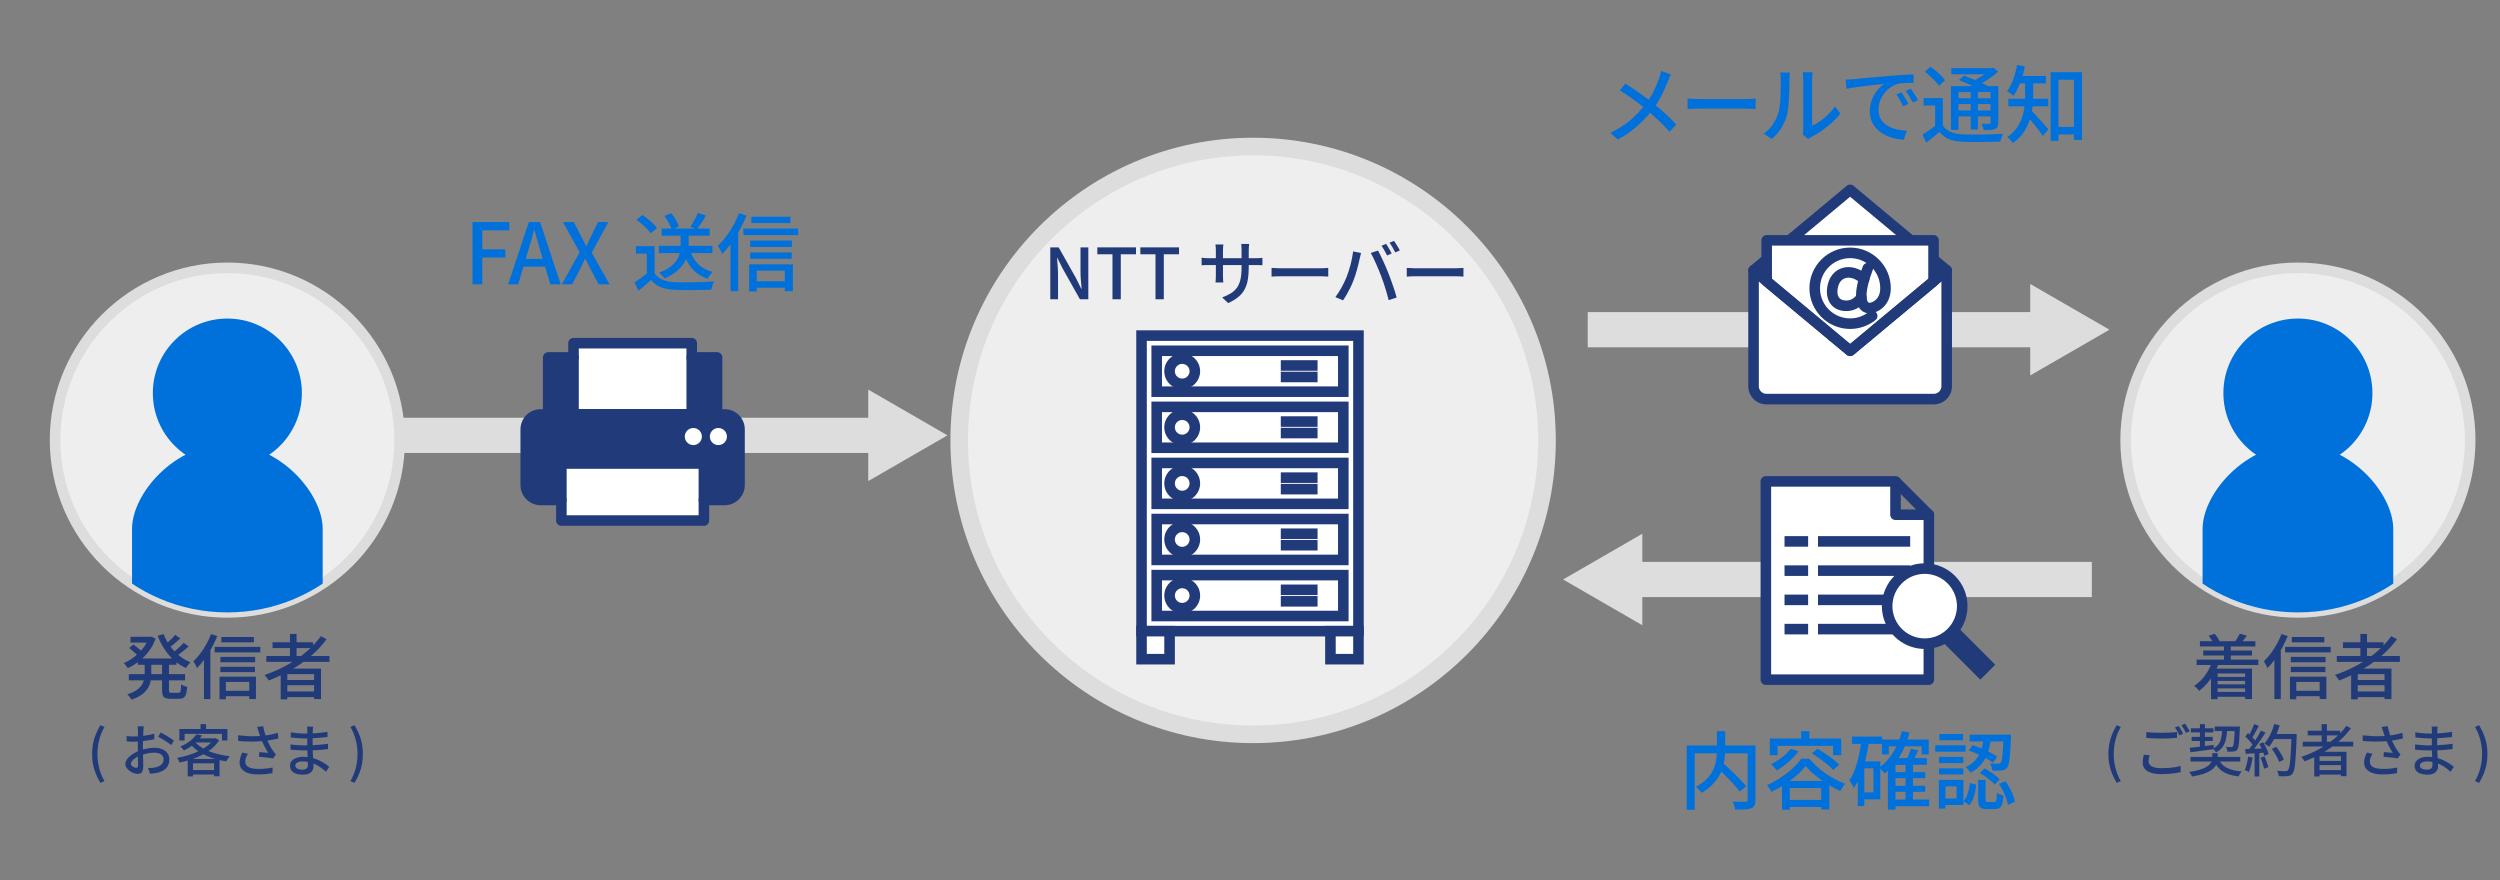 <?xml version="1.0" encoding="UTF-8"?>
<svg id="_レイヤー_1" data-name="レイヤー_1" xmlns="http://www.w3.org/2000/svg" width="710" height="249.997" version="1.1" xmlns:xlink="http://www.w3.org/1999/xlink" viewBox="0 0 710 249.997">
  <rect x="0" y="0" width="710" height="249.997" fill="#808080" stroke="none"/>
  <!-- Generator: Adobe Illustrator 29.7.1, SVG Export Plug-In . SVG Version: 2.1.1 Build 8)  -->
  <defs>
    <style>
      .st0 {
        fill: #eee;
      }

      .st1 {
        fill: #fff;
      }

      .st2, .st3 {
        fill: none;
      }

      .st4 {
        fill: #ddd;
      }

      .st5 {
        fill: #0071db;
      }

      .st6 {
        clip-path: url(#clippath-1);
      }

      .st3 {
        stroke: #ddd;
        stroke-miterlimit: 10;
        stroke-width: 10px;
      }

      .st7 {
        fill: #213a7a;
      }

      .st8 {
        clip-path: url(#clippath);
      }
    </style>
    <clipPath id="clippath">
      <circle class="st2" cx="64.57" cy="124.994" r="48.929"/>
    </clipPath>
    <clipPath id="clippath-1">
      <circle class="st2" cx="652.606" cy="124.994" r="48.929"/>
    </clipPath>
  </defs>
  <rect class="st4" x="450.915" y="88.634" width="139.431" height="10"/>
  <polygon class="st4" points="599.081 93.634 576.581 80.644 576.581 106.624 599.081 93.634"/>
  <rect class="st4" x="98.914" y="118.637" width="149.431" height="10"/>
  <polygon class="st4" points="269.081 123.637 246.581 110.647 246.581 136.627 269.081 123.637"/>
  <path class="st3" d="M454.631,124.994"/>
  <path class="st3" d="M618.468,124.994"/>
  <g>
    <circle class="st0" cx="355.883" cy="125.08" r="83.465"/>
    <path class="st4" d="M355.883,211.045c-47.401,0-85.965-38.563-85.965-85.965s38.563-85.965,85.965-85.965,85.965,38.563,85.965,85.965-38.563,85.965-85.965,85.965ZM355.883,44.115c-44.644,0-80.965,36.321-80.965,80.965s36.321,80.965,80.965,80.965c44.645,0,80.965-36.321,80.965-80.965s-36.32-80.965-80.965-80.965Z"/>
  </g>
  <g>
    <path class="st7" d="M298.282,84.995v-14.74h2.38l4.88,8.66,1.54,3.1h.1c-.067-.747-.137-1.546-.21-2.4-.073-.853-.11-1.68-.11-2.48v-6.88h2.22v14.74h-2.38l-4.88-8.68-1.54-3.08h-.08c.053.76.113,1.553.18,2.38.066.827.1,1.647.1,2.46v6.92h-2.2Z"/>
    <path class="st7" d="M315.942,84.995v-12.78h-4.3v-1.96h10.98v1.96h-4.32v12.78h-2.36Z"/>
    <path class="st7" d="M328.162,84.995v-12.78h-4.3v-1.96h10.98v1.96h-4.32v12.78h-2.36Z"/>
    <path class="st7" d="M341.261,73.175c.093.027.243.05.45.07.207.02.453.04.74.06.286.02.583.03.89.03h13.18c.493,0,.903-.013,1.23-.04.326-.026.582-.053.77-.08v2.12c-.16-.013-.41-.026-.75-.04-.34-.013-.75-.02-1.23-.02h-13.2c-.307,0-.6.003-.88.01-.28.007-.523.017-.73.03-.207.014-.363.027-.47.04v-2.18ZM347.442,69.435c-.013.133-.037.34-.07.62-.034.28-.05.607-.05.98v7.24c0,.267.007.534.02.8s.027.5.04.7c.013.2.027.347.04.44h-2.22c.013-.093.026-.24.04-.44.013-.2.026-.43.04-.69.013-.26.02-.53.02-.81v-7.24c0-.253-.01-.52-.03-.8-.02-.28-.05-.547-.09-.8h2.26ZM354.642,75.955c0,1.293-.087,2.45-.26,3.47s-.473,1.933-.9,2.74c-.427.807-1.02,1.527-1.78,2.16-.76.633-1.727,1.216-2.9,1.75l-1.7-1.6c.933-.347,1.747-.733,2.44-1.16.693-.426,1.267-.95,1.72-1.57s.79-1.39,1.01-2.31.33-2.04.33-3.36v-5.06c0-.4-.01-.753-.03-1.06-.02-.307-.043-.533-.07-.68h2.26c-.013.147-.037.374-.07.68-.033.307-.05.66-.05,1.06v4.94Z"/>
    <path class="st7" d="M361.122,76.075c.227.013.503.03.829.05.327.02.681.037,1.061.05s.743.02,1.09.02h10.88c.48,0,.913-.017,1.3-.05.387-.033.7-.057.94-.07v2.48c-.227-.013-.547-.033-.96-.06-.413-.026-.84-.04-1.28-.04h-10.88c-.547,0-1.094.01-1.64.03-.547.02-.994.043-1.34.07v-2.48Z"/>
    <path class="st7" d="M382.341,78.895c.214-.546.424-1.126.63-1.74.207-.613.397-1.25.57-1.91s.323-1.316.45-1.97c.127-.653.223-1.28.29-1.88l2.26.46c-.04.173-.087.364-.14.57-.054.207-.104.41-.15.61s-.09.374-.13.52c-.066.32-.157.73-.27,1.23-.114.5-.25,1.033-.41,1.6s-.33,1.14-.51,1.72c-.181.58-.37,1.117-.57,1.61-.24.626-.521,1.27-.84,1.93-.32.66-.66,1.304-1.021,1.93-.359.627-.72,1.2-1.08,1.72l-2.18-.92c.627-.827,1.213-1.736,1.76-2.73.547-.993.993-1.91,1.34-2.75ZM392.201,78.275c-.2-.52-.424-1.073-.67-1.66-.247-.587-.5-1.177-.76-1.77-.261-.593-.518-1.15-.771-1.67s-.486-.967-.7-1.34l2.061-.68c.2.373.43.82.689,1.34.261.52.523,1.077.79,1.67.267.594.527,1.184.78,1.77.253.587.48,1.133.68,1.64.187.48.391,1.02.61,1.62.22.6.44,1.217.66,1.85.22.634.423,1.247.61,1.84.187.593.346,1.13.479,1.61l-2.28.74c-.173-.733-.38-1.5-.62-2.3-.239-.8-.489-1.6-.75-2.4-.26-.8-.529-1.553-.81-2.26ZM393.642,69.255c.173.227.356.507.55.84.193.333.383.667.569,1,.187.333.347.633.48.9l-1.3.56c-.2-.4-.45-.867-.75-1.4s-.584-.987-.851-1.36l1.301-.54ZM395.901,68.395c.173.253.363.547.569.88.207.333.41.664.61.99s.36.61.48.85l-1.301.58c-.213-.427-.47-.9-.77-1.42s-.59-.966-.87-1.34l1.28-.54Z"/>
    <path class="st7" d="M399.522,76.075c.227.013.503.03.829.05.327.02.681.037,1.061.05s.743.02,1.09.02h10.88c.48,0,.913-.017,1.3-.05.387-.033.7-.057.94-.07v2.48c-.227-.013-.547-.033-.96-.06-.413-.026-.84-.04-1.28-.04h-10.88c-.547,0-1.094.01-1.64.03-.547.02-.994.043-1.34.07v-2.48Z"/>
  </g>
  <g>
    <g>
      <circle class="st0" cx="64.57" cy="124.994" r="48.929"/>
      <path class="st4" d="M64.569,175.423c-27.807,0-50.429-22.622-50.429-50.429s22.622-50.429,50.429-50.429,50.429,22.622,50.429,50.429-22.623,50.429-50.429,50.429ZM64.569,77.565c-26.152,0-47.429,21.276-47.429,47.429s21.276,47.429,47.429,47.429,47.429-21.276,47.429-47.429-21.277-47.429-47.429-47.429Z"/>
    </g>
    <g class="st8">
      <g>
        <path class="st5" d="M91.644,150.239c0-10.084-12.122-24.099-27.075-24.099s-27.075,14.014-27.075,24.099v26.565h54.149v-26.565Z"/>
        <circle class="st5" cx="64.57" cy="111.632" r="21.163"/>
      </g>
    </g>
  </g>
  <g>
    <g>
      <circle class="st0" cx="652.606" cy="124.994" r="48.929"/>
      <path class="st4" d="M652.607,175.423c-27.807,0-50.429-22.622-50.429-50.429s22.622-50.429,50.429-50.429,50.429,22.622,50.429,50.429-22.622,50.429-50.429,50.429ZM652.607,77.565c-26.152,0-47.429,21.276-47.429,47.429s21.276,47.429,47.429,47.429,47.429-21.276,47.429-47.429-21.276-47.429-47.429-47.429Z"/>
    </g>
    <g class="st6">
      <g>
        <path class="st5" d="M625.532,150.239c0-10.084,12.122-24.099,27.075-24.099s27.075,14.014,27.075,24.099v26.565h-54.149v-26.565Z"/>
        <circle class="st5" cx="652.606" cy="111.632" r="21.163"/>
      </g>
    </g>
  </g>
  <g>
    <path class="st5" d="M474.537,21.147c-.128.24-.279.556-.456.948-.176.393-.312.724-.407.996-.305.784-.669,1.64-1.093,2.568-.424.928-.903,1.86-1.439,2.796s-1.14,1.828-1.812,2.676c-.735.976-1.584,1.96-2.544,2.952s-2.04,1.96-3.239,2.904c-1.2.944-2.568,1.824-4.104,2.64l-2.112-1.896c2.225-1.056,4.132-2.272,5.725-3.648,1.592-1.376,3.004-2.864,4.235-4.464.992-1.264,1.792-2.532,2.4-3.804.607-1.272,1.12-2.5,1.536-3.684.096-.272.191-.596.288-.972.096-.375.176-.708.24-.996l2.783.984ZM461.625,23.739c.608.384,1.252.808,1.933,1.272.68.464,1.368.936,2.063,1.416.696.48,1.356.952,1.98,1.416.624.464,1.168.888,1.632,1.272,1.248.992,2.46,2.016,3.636,3.072,1.177,1.056,2.244,2.104,3.204,3.144l-1.92,2.112c-1.024-1.184-2.076-2.28-3.156-3.288-1.08-1.008-2.228-2.024-3.443-3.048-.433-.368-.933-.776-1.5-1.224-.568-.448-1.185-.912-1.849-1.392s-1.348-.963-2.052-1.452c-.704-.488-1.408-.948-2.112-1.38l1.584-1.92Z"/>
    <path class="st5" d="M479.267,27.987c.271.016.604.036.996.06.392.024.815.044,1.271.06.456.016.892.024,1.308.024h13.057c.576,0,1.096-.02,1.56-.06.464-.04.841-.068,1.129-.084v2.976c-.272-.016-.656-.04-1.152-.072s-1.008-.048-1.536-.048h-13.057c-.656,0-1.312.012-1.968.036s-1.192.052-1.607.084v-2.976Z"/>
    <path class="st5" d="M500.89,37.947c1.04-.72,1.904-1.596,2.592-2.628.688-1.032,1.208-2.1,1.561-3.204.176-.528.312-1.191.408-1.992.096-.8.163-1.652.203-2.556.04-.904.064-1.796.072-2.676s.012-1.664.012-2.352c0-.416-.016-.776-.048-1.08-.032-.304-.08-.592-.144-.864h2.784c0,.064-.013.196-.036.396-.024.201-.045.432-.061.696-.016.264-.023.54-.023.828,0,.688-.009,1.492-.024,2.412-.016.92-.052,1.869-.107,2.844-.057.976-.129,1.904-.217,2.784-.088.88-.22,1.617-.396,2.208-.353,1.312-.896,2.544-1.632,3.696-.736,1.152-1.616,2.16-2.641,3.024l-2.304-1.536ZM511.954,38.163c.048-.208.087-.444.12-.708.031-.264.048-.532.048-.804v-14.208c0-.496-.024-.92-.072-1.272-.048-.352-.072-.568-.072-.648h2.784c0,.08-.021.296-.06.648-.04.352-.061.776-.061,1.272v13.272c.704-.32,1.448-.748,2.232-1.284.783-.536,1.552-1.164,2.304-1.884.752-.72,1.416-1.504,1.992-2.352l1.464,2.064c-.688.912-1.492,1.784-2.412,2.616s-1.88,1.592-2.88,2.28c-1,.688-1.964,1.264-2.892,1.728-.225.112-.408.22-.553.324-.144.104-.264.196-.359.276l-1.584-1.32Z"/>
    <path class="st5" d="M524.169,22.611c.464-.016.892-.036,1.284-.06.392-.024.708-.044.948-.06.432-.048,1.012-.108,1.74-.18.728-.072,1.556-.148,2.483-.228s1.92-.168,2.977-.264c1.056-.096,2.136-.192,3.239-.288.849-.063,1.676-.124,2.484-.18.808-.056,1.563-.104,2.268-.144s1.328-.068,1.872-.084v2.424c-.448-.016-.956-.016-1.523,0-.568.016-1.128.048-1.681.096-.552.048-1.044.128-1.476.24-.784.24-1.504.616-2.16,1.128-.656.512-1.22,1.104-1.691,1.776-.473.672-.833,1.384-1.08,2.136-.249.752-.372,1.48-.372,2.184,0,.88.147,1.644.443,2.292s.708,1.2,1.236,1.656c.528.456,1.136.833,1.824,1.128.688.296,1.42.516,2.195.66.776.144,1.557.232,2.341.264l-.864,2.568c-.944-.048-1.88-.188-2.808-.42-.929-.232-1.801-.56-2.616-.984-.816-.424-1.54-.956-2.172-1.596-.633-.64-1.128-1.376-1.488-2.208-.36-.832-.54-1.776-.54-2.832,0-1.216.204-2.336.612-3.36.407-1.024.924-1.916,1.548-2.676s1.264-1.348,1.92-1.764c-.48.048-1.072.108-1.776.18-.704.072-1.46.156-2.268.252-.809.096-1.62.196-2.437.3-.815.104-1.588.212-2.315.324-.729.112-1.364.224-1.908.336l-.24-2.616ZM540.009,26.211c.192.272.408.604.648.996s.479.792.72,1.2c.24.408.44.78.601,1.116l-1.488.672c-.288-.608-.588-1.192-.9-1.752-.312-.56-.651-1.096-1.02-1.608l1.439-.624ZM542.673,25.179c.192.272.416.597.672.972.256.376.505.764.744,1.164.24.4.448.776.624,1.128l-1.464.696c-.32-.608-.64-1.18-.96-1.716-.32-.536-.672-1.068-1.056-1.596l1.439-.648Z"/>
    <path class="st5" d="M551.769,35.595c.528.849,1.264,1.473,2.208,1.872.944.4,2.08.632,3.408.696.688.016,1.524.028,2.508.036.984.008,2.017.008,3.096,0,1.08-.008,2.128-.032,3.145-.072,1.016-.04,1.916-.084,2.7-.132-.08.16-.173.372-.276.636-.104.264-.196.536-.275.816-.081.28-.145.532-.192.756-.688.032-1.5.06-2.437.084-.936.024-1.907.04-2.916.048-1.008.008-1.976.004-2.903-.012-.929-.016-1.744-.032-2.448-.048-1.504-.064-2.792-.312-3.864-.744-1.072-.432-1.976-1.12-2.712-2.064-.576.512-1.176,1.017-1.8,1.512s-1.272,1.008-1.944,1.536l-1.08-2.256c.576-.368,1.204-.784,1.885-1.248.68-.464,1.323-.936,1.932-1.416h1.968ZM551.769,27.843v8.664h-2.184v-6.552h-3.288v-2.112h5.472ZM546.657,20.379l1.584-1.416c.512.336,1.035.729,1.571,1.176s1.032.9,1.488,1.356c.456.456.819.884,1.092,1.284l-1.704,1.584c-.256-.384-.604-.812-1.044-1.284s-.92-.944-1.439-1.416c-.521-.472-1.036-.9-1.548-1.284ZM554.073,24.459h12.336v1.68h-10.2v10.752h-2.136v-12.432ZM554.169,19.347h11.735v1.752h-11.735v-1.752ZM555.249,27.915h10.872v1.632h-10.872v-1.632ZM555.249,31.371h10.872v1.704h-10.872v-1.704ZM556.305,22.731l1.464-1.248c.736.272,1.532.58,2.389.924.855.344,1.676.7,2.46,1.068.783.368,1.447.712,1.991,1.032l-1.56,1.392c-.48-.304-1.104-.644-1.872-1.02s-1.58-.756-2.436-1.14c-.856-.384-1.668-.72-2.437-1.008ZM559.689,25.203h2.04v11.592h-2.04v-11.592ZM565.137,19.347h.504l.456-.12,1.368,1.08c-.544.512-1.16,1.024-1.848,1.536-.688.512-1.408.988-2.16,1.428-.753.44-1.496.828-2.232,1.164-.144-.208-.332-.44-.563-.696-.232-.255-.437-.456-.612-.6.64-.288,1.284-.624,1.932-1.008.648-.384,1.252-.784,1.812-1.2.56-.416,1.008-.808,1.344-1.176v-.408ZM565.329,24.459h2.184v10.344c0,.496-.064.884-.192,1.164-.128.28-.359.5-.695.66-.336.144-.772.236-1.309.276-.536.04-1.188.06-1.956.06-.048-.288-.128-.604-.239-.948-.112-.344-.232-.636-.36-.876.48.016.932.024,1.356.024h.827c.16-.016.265-.052.312-.108.048-.056.072-.156.072-.3v-10.296Z"/>
    <path class="st5" d="M572.865,18.435l2.208.432c-.209,1.056-.477,2.092-.805,3.108s-.695,1.972-1.104,2.868c-.408.896-.845,1.688-1.309,2.376-.128-.128-.304-.276-.527-.444-.225-.168-.456-.332-.696-.492-.24-.16-.448-.288-.624-.384.688-.896,1.272-2.012,1.752-3.348.48-1.335.848-2.708,1.104-4.116ZM575.121,22.611h2.304v4.728c0,1.024-.072,2.124-.216,3.3-.145,1.176-.416,2.36-.816,3.552s-.98,2.348-1.74,3.468c-.76,1.12-1.748,2.112-2.964,2.976-.096-.144-.244-.328-.443-.552-.2-.224-.404-.444-.612-.66-.208-.216-.393-.38-.552-.492,1.136-.8,2.04-1.684,2.712-2.652.672-.968,1.176-1.972,1.512-3.012s.556-2.068.66-3.084c.104-1.016.156-1.98.156-2.892v-4.68ZM570.369,28.035h11.327v2.16h-11.327v-2.16ZM572.865,21.579h8.159v2.112h-8.159v-2.112ZM576.776,31.299c.192.16.46.424.805.792.344.368.724.776,1.14,1.224.416.448.824.9,1.224,1.356.4.456.76.864,1.08,1.224s.561.628.721.804l-1.561,1.944c-.208-.32-.468-.692-.78-1.116-.312-.424-.651-.872-1.02-1.344s-.736-.932-1.104-1.38c-.369-.448-.721-.864-1.057-1.248-.336-.384-.616-.704-.84-.96l1.392-1.296ZM582.393,20.499h8.904v19.224h-2.304v-17.088h-4.393v17.376h-2.208v-19.512ZM583.377,36.051h6.888v2.136h-6.888v-2.136Z"/>
  </g>
  <g>
    <path class="st5" d="M134.188,80.75v-17.688h10.464v2.352h-7.68v5.4h6.552v2.328h-6.552v7.608h-2.784Z"/>
    <path class="st5" d="M144.316,80.75l5.856-17.688h3.217l5.855,17.688h-2.953l-2.855-9.6c-.287-.96-.568-1.932-.84-2.916s-.543-1.972-.816-2.964h-.096c-.256,1.008-.523,2-.803,2.976-.281.976-.564,1.944-.854,2.904l-2.855,9.6h-2.856ZM147.627,75.734v-2.208h8.258v2.208h-8.258Z"/>
    <path class="st5" d="M159.555,80.75l5.064-9.12-4.752-8.568h3.096l2.136,4.152c.225.417.436.832.637,1.248.199.417.443.896.731,1.44h.096c.225-.543.433-1.023.624-1.44.192-.416.393-.832.601-1.248l2.063-4.152h2.929l-4.729,8.688,5.064,9h-3.097l-2.328-4.392c-.224-.448-.455-.908-.695-1.38-.24-.472-.496-.972-.769-1.5h-.096c-.24.528-.472,1.028-.696,1.5-.224.472-.448.932-.672,1.38l-2.256,4.392h-2.952Z"/>
    <path class="st5" d="M185.908,77.582c.544.832,1.3,1.452,2.269,1.86.968.408,2.115.636,3.443.684.688.032,1.504.052,2.448.06.944.008,1.944,0,3-.024,1.057-.024,2.08-.052,3.072-.084s1.863-.08,2.616-.144c-.097.176-.192.404-.288.684s-.185.564-.265.852c-.08.288-.144.552-.191.792-.688.032-1.484.056-2.388.072-.904.016-1.841.028-2.809.036-.968.008-1.908.008-2.82,0-.911-.008-1.712-.028-2.399-.06-1.521-.064-2.82-.308-3.9-.732-1.08-.424-2.012-1.108-2.796-2.052-.544.496-1.108.992-1.691,1.488-.585.496-1.204,1.008-1.86,1.536l-1.152-2.352c.561-.352,1.164-.76,1.812-1.224.647-.464,1.26-.928,1.836-1.392h2.063ZM185.908,69.902v8.664h-2.208v-6.552h-3.096v-2.112h5.304ZM180.749,62.438l1.68-1.368c.512.32,1.035.696,1.572,1.128.535.432,1.031.872,1.487,1.32.456.448.82.864,1.092,1.248l-1.8,1.488c-.256-.384-.604-.804-1.044-1.26s-.92-.908-1.439-1.356c-.521-.448-1.036-.848-1.548-1.2ZM187.108,69.83h15.216v2.04h-15.216v-2.04ZM193.3,65.87h2.279v3.72c0,.752-.084,1.548-.252,2.388s-.491,1.68-.972,2.52c-.479.84-1.172,1.652-2.076,2.436-.904.784-2.092,1.504-3.563,2.16-.097-.16-.232-.34-.408-.54-.177-.2-.36-.404-.552-.612-.192-.208-.376-.375-.553-.504,1.408-.544,2.524-1.148,3.349-1.812.823-.664,1.432-1.352,1.824-2.064.392-.712.644-1.408.756-2.088.111-.68.168-1.316.168-1.908v-3.696ZM187.9,64.91h13.656v2.016h-13.656v-2.016ZM188.716,61.334l1.92-.792c.464.576.899,1.216,1.308,1.92.408.704.692,1.32.853,1.848l-2.04.912c-.145-.544-.408-1.18-.792-1.908-.385-.728-.801-1.388-1.248-1.98ZM196.036,71.222c.48,1.52,1.244,2.792,2.292,3.816s2.404,1.76,4.068,2.208c-.176.16-.356.352-.54.576-.184.225-.356.453-.516.684-.16.232-.297.452-.408.66-1.776-.608-3.216-1.544-4.32-2.808-1.104-1.264-1.936-2.84-2.496-4.728l1.92-.408ZM198.196,60.47l2.328.744c-.416.688-.856,1.384-1.32,2.088-.464.705-.896,1.296-1.296,1.776l-1.848-.648c.24-.368.496-.78.768-1.236.272-.456.528-.924.769-1.404s.439-.92.6-1.32Z"/>
    <path class="st5" d="M209.884,60.542l2.111.696c-.544,1.344-1.18,2.685-1.907,4.02-.729,1.336-1.517,2.592-2.364,3.768-.849,1.176-1.729,2.212-2.64,3.108-.064-.192-.168-.432-.312-.72-.144-.288-.296-.576-.456-.864-.16-.288-.312-.528-.456-.72.8-.752,1.572-1.62,2.316-2.604s1.436-2.048,2.076-3.192c.64-1.144,1.184-2.308,1.632-3.492ZM207.461,66.926l2.159-2.136.024.024v17.88h-2.184v-15.768ZM211.108,64.91h15.552v1.872h-15.552v-1.872ZM212.764,75.062h12.408v7.632h-2.28v-5.832h-7.968v5.904h-2.16v-7.704ZM213.052,68.318h11.855v1.824h-11.855v-1.824ZM213.052,71.702h11.784v1.8h-11.784v-1.8ZM213.388,61.55h11.088v1.8h-11.088v-1.8ZM213.94,79.886h10.056v1.824h-10.056v-1.824Z"/>
  </g>
  <g>
    <rect class="st1" x="162.883" y="97.465" width="33.425" height="20.238"/>
    <rect class="st1" x="159.429" y="131.644" width="40.476" height="16.19"/>
    <path class="st7" d="M199.907,141.989h5.882c2.34,0,4.236-1.897,4.236-4.236v-15.813c0-2.34-1.897-4.236-4.236-4.236h-52.242c-2.34,0-4.236,1.897-4.236,4.236v15.813c0,2.34,1.897,4.236,4.236,4.236h5.882l.001-10.344h40.476l.002,10.344Z"/>
    <rect class="st7" x="155.689" y="101.514" width="7.194" height="16.189"/>
    <rect class="st7" x="196.308" y="101.514" width="7.194" height="16.189"/>
    <g>
      <path class="st7" d="M205.788,143.488h-5.882c-.829,0-1.5-.671-1.5-1.5s.671-1.5,1.5-1.5h5.882c1.509,0,2.736-1.227,2.736-2.736v-15.813c0-1.509-1.228-2.736-2.736-2.736h-52.242c-1.509,0-2.736,1.227-2.736,2.736v15.813c0,1.509,1.227,2.736,2.736,2.736h5.882c.829,0,1.5.671,1.5,1.5s-.671,1.5-1.5,1.5h-5.882c-3.163,0-5.736-2.573-5.736-5.736v-15.813c0-3.163,2.573-5.736,5.736-5.736h52.242c3.163,0,5.736,2.573,5.736,5.736v15.813c0,3.163-2.573,5.736-5.736,5.736Z"/>
      <path class="st7" d="M203.646,119.203h-47.957c-.829,0-1.5-.671-1.5-1.5v-16.189c0-.829.671-1.5,1.5-1.5h7.193c.829,0,1.5.671,1.5,1.5s-.671,1.5-1.5,1.5h-5.693v13.189h44.957v-13.189h-5.692c-.829,0-1.5-.671-1.5-1.5s.671-1.5,1.5-1.5h7.192c.829,0,1.5.671,1.5,1.5v16.189c0,.829-.671,1.5-1.5,1.5Z"/>
      <path class="st7" d="M199.905,149.335h-40.476c-.829,0-1.5-.671-1.5-1.5v-16.19c0-.829.671-1.5,1.5-1.5h40.476c.829,0,1.5.671,1.5,1.5v16.19c0,.829-.671,1.5-1.5,1.5ZM160.929,146.335h37.476v-13.19h-37.476v13.19Z"/>
      <path class="st7" d="M196.451,119.203h-33.569c-.829,0-1.5-.671-1.5-1.5v-20.238c0-.829.671-1.5,1.5-1.5h33.569c.829,0,1.5.671,1.5,1.5v20.238c0,.829-.671,1.5-1.5,1.5ZM164.382,116.203h30.569v-17.238h-30.569v17.238Z"/>
    </g>
    <circle class="st1" cx="196.905" cy="123.977" r="2.429" transform="translate(31.005 287.131) rotate(-76.717)"/>
    <circle class="st1" cx="204.02" cy="123.977" r="2.429" transform="translate(36.485 294.055) rotate(-76.717)"/>
  </g>
  <g>
    <g>
      <path class="st1" d="M552.859,76.777v32.911c0,2.02-1.637,3.657-3.657,3.657h-47.538c-2.02,0-3.657-1.637-3.657-3.657v-32.911l27.426-22.855,27.426,22.855Z"/>
      <path class="st7" d="M549.202,114.844h-47.538c-2.843,0-5.156-2.313-5.156-5.157v-32.911c0-.445.197-.867.54-1.152l27.425-22.855c.555-.464,1.365-.464,1.92,0l27.426,22.855c.343.285.54.707.54,1.152v32.911c0,2.843-2.313,5.157-5.156,5.157ZM499.508,77.48v32.208c0,1.189.968,2.157,2.156,2.157h47.538c1.188,0,2.156-.967,2.156-2.157v-32.208l-25.926-21.605-25.925,21.605Z"/>
    </g>
    <path class="st7" d="M530.411,96.983h-9.956c-.828,0-1.5-.671-1.5-1.5s.672-1.5,1.5-1.5h9.956c.828,0,1.5.671,1.5,1.5s-.672,1.5-1.5,1.5Z"/>
    <g>
      <polygon class="st1" points="549.128 79.886 549.128 68.251 501.738 68.251 501.738 79.886 525.433 99.631 549.128 79.886"/>
      <path class="st7" d="M525.433,101.131c-.341,0-.682-.116-.96-.348l-23.694-19.746c-.343-.285-.54-.707-.54-1.152v-11.635c0-.829.672-1.5,1.5-1.5h47.39c.828,0,1.5.671,1.5,1.5v11.635c0,.445-.197.867-.54,1.152l-23.695,19.746c-.277.232-.619.348-.96.348ZM503.238,79.183l22.194,18.496,22.195-18.496v-9.432h-44.39v9.432ZM549.128,79.886h.01-.01Z"/>
    </g>
    <path class="st7" d="M525.433,101.131c-.341,0-.682-.116-.96-.348l-27.425-22.854c-.637-.53-.723-1.476-.192-2.113.53-.636,1.477-.723,2.112-.192l26.465,22.054,26.466-22.054c.636-.531,1.582-.444,2.112.192.53.637.444,1.583-.192,2.113l-27.426,22.854c-.277.232-.619.348-.96.348Z"/>
    <g>
      <path class="st7" d="M524.363,88.351c-.022,0-.046-0-.068-0-2.486-.025-3.812-1.181-4.486-2.146-1.116-1.597-1.289-3.946-.461-6.286.688-1.944,2.168-3.351,4.062-3.86,2.237-.601,4.714.125,6.969,2.045.631.537.706,1.484.169,2.115-.535.63-1.482.707-2.114.169-1.479-1.26-2.984-1.77-4.245-1.432-.925.249-1.658.964-2.012,1.963-.498,1.407-.463,2.773.091,3.566.395.564,1.087.855,2.059.865.012,0,.024 0.0.036 0,1.177,0,2.207-.576,3.062-1.712.496-.663,1.438-.795,2.101-.297.661.498.794,1.438.296,2.101-1.432,1.904-3.318,2.909-5.457,2.909Z"/>
      <path class="st7" d="M525.433,93.421c-6.371,0-11.554-5.184-11.554-11.555s5.183-11.554,11.554-11.554,11.555,5.183,11.555,11.554c0,2.389-.909,4.438-2.561,5.769-.525.423-1.111.757-1.708.986.056.052.108.108.157.169.518.647.411,1.591-.235,2.108-2.037,1.627-4.597,2.523-7.208,2.523ZM525.433,73.313c-4.717,0-8.554,3.837-8.554,8.554,0,4.717,3.837,8.555,8.554,8.555,1.753,0,3.413-.516,4.838-1.498-.036-.006-.072-.014-.108-.021-1.036-.225-1.864-.863-2.396-1.846-1.2-2.221-.769-6.067,1.284-11.432.184-.479.587-.811,1.052-.923-1.344-.878-2.948-1.39-4.67-1.39ZM531.943,76.324c-.014.125-.043.25-.09.373-2.414,6.307-1.718,8.432-1.447,8.933.138.254.271.314.393.341.192.042.961-.038,1.745-.671.658-.53,1.443-1.557,1.443-3.433,0-2.112-.77-4.049-2.044-5.542Z"/>
    </g>
  </g>
  <g>
    <g>
      <g>
        <rect class="st1" x="324.194" y="95.313" width="61.611" height="83.932"/>
        <path class="st7" d="M387.306,180.745h-64.611v-86.932h64.611v86.932ZM325.694,177.745h58.611v-80.932h-58.611v80.932Z"/>
      </g>
      <g>
        <rect class="st1" x="324.194" y="179.245" width="7.962" height="7.962"/>
        <path class="st7" d="M333.657,188.708h-10.962v-10.962h10.962v10.962ZM325.694,185.708h4.962v-4.962h-4.962v4.962Z"/>
      </g>
      <g>
        <rect class="st1" x="377.843" y="179.245" width="7.962" height="7.962"/>
        <path class="st7" d="M387.306,188.708h-10.963v-10.962h10.963v10.962ZM379.343,185.708h4.963v-4.962h-4.963v4.962Z"/>
      </g>
    </g>
    <g>
      <g>
        <rect class="st1" x="328.502" y="99.621" width="52.996" height="11.617"/>
        <path class="st7" d="M382.998,112.738h-55.996v-14.617h55.996v14.617ZM330.002,109.738h49.996v-8.617h-49.996v8.617Z"/>
      </g>
      <g>
        <circle class="st1" cx="335.746" cy="105.429" r="3.59"/>
        <path class="st7" d="M335.747,110.519c-2.807,0-5.09-2.283-5.09-5.089,0-2.807,2.283-5.09,5.09-5.09,2.806,0,5.089,2.283,5.089,5.09,0,2.806-2.283,5.089-5.089,5.089ZM335.747,103.339c-1.152,0-2.09.938-2.09,2.09,0,1.152.938,2.089,2.09,2.089,1.152,0,2.089-.938,2.089-2.089,0-1.152-.938-2.09-2.089-2.09Z"/>
      </g>
      <rect class="st7" x="363.745" y="102.297" width="10.443" height="3"/>
      <rect class="st7" x="363.745" y="105.561" width="10.443" height="3"/>
    </g>
    <g>
      <g>
        <rect class="st1" x="328.502" y="163.331" width="52.996" height="11.617"/>
        <path class="st7" d="M382.998,176.449h-55.996v-14.618h55.996v14.618ZM330.002,173.449h49.996v-8.618h-49.996v8.618Z"/>
      </g>
      <g>
        <circle class="st1" cx="335.746" cy="169.14" r="3.59"/>
        <path class="st7" d="M335.747,174.23c-2.807,0-5.09-2.283-5.09-5.09,0-2.806,2.283-5.089,5.09-5.089,2.806,0,5.089,2.283,5.089,5.089,0,2.807-2.283,5.09-5.089,5.09ZM335.747,167.05c-1.152,0-2.09.938-2.09,2.089,0,1.152.938,2.09,2.09,2.09,1.152,0,2.089-.938,2.089-2.09,0-1.152-.938-2.089-2.089-2.089Z"/>
      </g>
      <rect class="st7" x="363.745" y="166.008" width="10.443" height="3"/>
      <rect class="st7" x="363.745" y="169.272" width="10.443" height="3"/>
    </g>
    <g>
      <g>
        <rect class="st1" x="328.502" y="147.404" width="52.996" height="11.617"/>
        <path class="st7" d="M382.998,160.521h-55.996v-14.618h55.996v14.618ZM330.002,157.521h49.996v-8.618h-49.996v8.618Z"/>
      </g>
      <g>
        <circle class="st1" cx="335.746" cy="153.212" r="3.59"/>
        <path class="st7" d="M335.747,158.302c-2.807,0-5.09-2.283-5.09-5.09,0-2.806,2.283-5.089,5.09-5.089,2.806,0,5.089,2.283,5.089,5.089,0,2.807-2.283,5.09-5.089,5.09ZM335.747,151.123c-1.152,0-2.09.938-2.09,2.089,0,1.152.938,2.09,2.09,2.09,1.152,0,2.089-.938,2.089-2.09,0-1.152-.938-2.089-2.089-2.089Z"/>
      </g>
      <rect class="st7" x="363.745" y="150.081" width="10.443" height="3"/>
      <rect class="st7" x="363.745" y="153.344" width="10.443" height="3"/>
    </g>
    <g>
      <g>
        <rect class="st1" x="328.502" y="131.476" width="52.996" height="11.617"/>
        <path class="st7" d="M382.998,144.593h-55.996v-14.618h55.996v14.618ZM330.002,141.593h49.996v-8.618h-49.996v8.618Z"/>
      </g>
      <g>
        <circle class="st1" cx="335.746" cy="137.285" r="3.59"/>
        <path class="st7" d="M335.747,142.374c-2.807,0-5.09-2.283-5.09-5.089,0-2.807,2.283-5.09,5.09-5.09,2.806,0,5.089,2.283,5.089,5.09,0,2.806-2.283,5.089-5.089,5.089ZM335.747,135.195c-1.152,0-2.09.938-2.09,2.09,0,1.152.938,2.089,2.09,2.089,1.152,0,2.089-.938,2.089-2.089,0-1.152-.938-2.09-2.089-2.09Z"/>
      </g>
      <rect class="st7" x="363.745" y="134.153" width="10.443" height="3"/>
      <rect class="st7" x="363.745" y="137.416" width="10.443" height="3"/>
    </g>
    <g>
      <g>
        <rect class="st1" x="328.502" y="115.548" width="52.996" height="11.617"/>
        <path class="st7" d="M382.998,128.666h-55.996v-14.617h55.996v14.617ZM330.002,125.666h49.996v-8.617h-49.996v8.617Z"/>
      </g>
      <g>
        <circle class="st1" cx="335.746" cy="121.357" r="3.59"/>
        <path class="st7" d="M335.747,126.446c-2.807,0-5.09-2.283-5.09-5.089,0-2.807,2.283-5.09,5.09-5.09,2.806,0,5.089,2.283,5.089,5.09,0,2.806-2.283,5.089-5.089,5.089ZM335.747,119.267c-1.152,0-2.09.938-2.09,2.09,0,1.152.938,2.089,2.09,2.089,1.152,0,2.089-.938,2.089-2.089,0-1.152-.938-2.09-2.089-2.09Z"/>
      </g>
      <rect class="st7" x="363.745" y="118.225" width="10.443" height="3"/>
      <rect class="st7" x="363.745" y="121.488" width="10.443" height="3"/>
    </g>
  </g>
  <rect class="st4" x="464.651" y="159.575" width="129.429" height="10"/>
  <polygon class="st4" points="443.915 164.575 466.415 177.565 466.415 151.584 443.915 164.575"/>
  <g>
    <path class="st5" d="M479.013,211.721h18.312v2.232h-16.032v16.032h-2.28v-18.264ZM487.605,207.666h2.353v5.16c0,.784-.049,1.6-.145,2.448s-.272,1.712-.528,2.592c-.256.88-.636,1.749-1.14,2.604-.504.856-1.156,1.684-1.956,2.484-.8.8-1.784,1.544-2.952,2.232-.096-.16-.239-.348-.432-.564-.192-.216-.393-.428-.6-.636-.209-.208-.408-.375-.601-.504,1.136-.608,2.072-1.26,2.808-1.956.736-.696,1.32-1.416,1.753-2.16.432-.744.751-1.496.96-2.256.207-.76.339-1.504.396-2.232.056-.728.084-1.42.084-2.076v-5.136ZM487.437,217.817l1.729-1.248c.56.512,1.163,1.064,1.812,1.656s1.28,1.192,1.896,1.8c.615.608,1.191,1.196,1.728,1.764s.988,1.076,1.356,1.524l-1.872,1.488c-.336-.464-.765-.988-1.284-1.572-.521-.584-1.08-1.192-1.681-1.824-.6-.632-1.22-1.256-1.859-1.872-.641-.616-1.248-1.188-1.824-1.716ZM496.317,211.721h2.232v15.456c0,.656-.084,1.168-.252,1.536-.168.368-.484.648-.948.84-.448.176-1.052.284-1.812.324-.761.04-1.677.06-2.748.06-.032-.208-.089-.452-.169-.732-.08-.28-.172-.556-.275-.828-.104-.272-.212-.512-.324-.72.528.016,1.044.032,1.548.048.505.016.948.02,1.332.012.385-.008.656-.012.816-.012.224-.016.38-.064.468-.144s.132-.224.132-.432v-15.408Z"/>
    <path class="st5" d="M512.805,217.553c-.64.849-1.472,1.72-2.496,2.616-1.023.896-2.156,1.752-3.396,2.568-1.24.816-2.517,1.528-3.828,2.136-.08-.192-.196-.4-.348-.624-.152-.224-.309-.456-.469-.696-.16-.24-.32-.432-.479-.576,1.344-.576,2.644-1.28,3.899-2.112,1.256-.832,2.393-1.716,3.408-2.652s1.836-1.844,2.46-2.724h2.304c.641.768,1.356,1.508,2.148,2.22s1.632,1.376,2.521,1.992c.888.616,1.8,1.168,2.735,1.656.937.488,1.86.908,2.772,1.26-.257.272-.509.6-.756.984-.249.384-.469.736-.66,1.056-.881-.399-1.784-.872-2.712-1.416-.929-.543-1.828-1.128-2.7-1.752s-1.688-1.272-2.448-1.944-1.412-1.336-1.956-1.992ZM502.629,209.753h20.28v4.728h-2.328v-2.664h-15.744v2.664h-2.208v-4.728ZM508.557,212.657l2.208.72c-.527.72-1.132,1.416-1.812,2.088-.681.672-1.396,1.292-2.148,1.86-.752.568-1.496,1.068-2.231,1.5-.112-.16-.265-.355-.456-.588-.192-.231-.393-.459-.601-.684-.208-.224-.392-.399-.552-.528,1.071-.512,2.112-1.156,3.12-1.932,1.008-.776,1.832-1.587,2.472-2.436ZM506.085,221.777h13.439v8.112h-2.304v-6.096h-8.928v6.168h-2.208v-8.184ZM507.117,227.177h11.304v2.016h-11.304v-2.016ZM511.533,207.666h2.327v3.24h-2.327v-3.24ZM514.581,213.954l1.56-1.32c.72.417,1.472.888,2.256,1.416s1.528,1.064,2.232,1.608c.704.544,1.28,1.041,1.728,1.488l-1.703,1.536c-.417-.464-.965-.976-1.645-1.536-.681-.56-1.408-1.12-2.184-1.68-.776-.56-1.524-1.064-2.244-1.512Z"/>
    <path class="st5" d="M528.645,210.257l2.137.312c-.24,1.712-.549,3.372-.925,4.98s-.84,3.112-1.392,4.512-1.212,2.636-1.98,3.708c-.08-.176-.195-.404-.348-.684-.152-.28-.309-.556-.468-.828-.16-.272-.312-.488-.456-.648.64-.896,1.18-1.944,1.62-3.144.439-1.2.808-2.5,1.104-3.9.296-1.4.532-2.836.708-4.308ZM525.981,209.201h8.544v2.064h-8.544v-2.064ZM527.613,216.233h1.848v12.672h-1.848v-12.672ZM528.525,216.233h5.473v10.776h-5.473v-1.968h3.528v-6.84h-3.528v-1.968ZM540.141,207.642l2.16.408c-.656,2.512-1.58,4.76-2.771,6.744-1.192,1.984-2.629,3.616-4.309,4.896-.096-.144-.24-.32-.432-.528-.192-.208-.393-.42-.601-.636s-.392-.388-.552-.516c1.616-1.12,2.968-2.572,4.056-4.356,1.088-1.784,1.904-3.788,2.448-6.012ZM534.477,210.018h13.296v4.224h-2.016v-2.28h-9.336v2.28h-1.944v-4.224ZM538.317,215.297h8.904v1.92h-8.904v12.72h-2.159v-12.648l1.943-1.992h.216ZM537.549,227.058h10.344v1.896h-10.344v-1.896ZM537.573,219.281h9.191v1.704h-9.191v-1.704ZM537.573,223.17h9.191v1.704h-9.191v-1.704ZM541.173,216.785h2.112v11.208h-2.112v-11.208ZM542.661,212.633l2.111.48c-.288.624-.584,1.248-.888,1.872s-.592,1.168-.864,1.632l-1.704-.48c.24-.48.492-1.056.757-1.728.264-.672.459-1.264.588-1.776Z"/>
    <path class="st5" d="M549.597,211.649h8.641v1.824h-8.641v-1.824ZM550.629,221.489h1.896v8.16h-1.896v-8.16ZM550.677,214.961h6.912v1.752h-6.912v-1.752ZM550.677,218.201h6.912v1.752h-6.912v-1.752ZM550.773,208.458h6.744v1.776h-6.744v-1.776ZM551.661,221.489h5.952v7.128h-5.952v-1.824h4.008v-3.48h-4.008v-1.824ZM559.437,222.378l1.824.456c-.08.72-.196,1.44-.348,2.16-.152.72-.356,1.392-.612,2.016s-.584,1.176-.984,1.656l-1.68-1.056c.352-.416.648-.904.888-1.464.24-.56.437-1.164.589-1.812.151-.648.26-1.3.323-1.956ZM563.421,209.441h2.063c-.128.976-.304,1.94-.527,2.892-.225.952-.552,1.868-.984,2.748-.432.88-1.004,1.692-1.716,2.436-.712.744-1.604,1.388-2.676,1.932-.129-.24-.32-.52-.576-.84-.256-.32-.504-.576-.744-.768.976-.448,1.776-.988,2.4-1.62.624-.632,1.119-1.32,1.487-2.064.368-.744.648-1.516.841-2.316.191-.8.336-1.6.432-2.4ZM559.125,213.162l1.08-1.56c.815.256,1.655.572,2.52.948.864.376,1.688.764,2.473,1.164.783.4,1.439.784,1.968,1.152l-1.104,1.776c-.527-.4-1.18-.816-1.956-1.248-.776-.432-1.596-.844-2.46-1.236-.863-.392-1.704-.724-2.52-.996ZM559.365,208.649h10.584v1.92h-10.584v-1.92ZM561.789,221.489h2.111v5.568c0,.304.036.5.108.588s.252.132.54.132h1.824c.191,0,.336-.06.432-.18.096-.12.168-.368.216-.744s.08-.948.097-1.716c.128.112.304.22.527.324.225.104.456.196.696.276.24.081.456.152.648.216-.064,1.008-.181,1.788-.349,2.34-.168.552-.416.936-.744,1.152-.328.216-.756.324-1.283.324h-2.376c-.656,0-1.164-.084-1.524-.252s-.604-.448-.732-.84-.191-.924-.191-1.596v-5.592ZM562.269,219.545l1.32-1.32c.528.256,1.063.564,1.608.924.543.36,1.056.728,1.535,1.104.48.376.872.732,1.177,1.068l-1.416,1.488c-.288-.336-.664-.7-1.128-1.092-.465-.392-.965-.78-1.5-1.164-.537-.384-1.068-.72-1.597-1.008ZM568.989,208.649h2.136v.54c0,.136-.009.252-.024.348-.063,1.856-.144,3.364-.24,4.524-.096,1.16-.208,2.052-.336,2.676s-.304,1.056-.527,1.296c-.192.256-.408.44-.648.552-.24.112-.527.192-.864.24-.287.032-.676.048-1.163.048-.488,0-1.005-.008-1.549-.024-.016-.32-.076-.672-.18-1.056-.104-.384-.236-.72-.396-1.008.479.048.924.076,1.332.084.407.008.708.012.899.012.336.032.584-.056.744-.264.144-.144.264-.48.36-1.008.096-.528.184-1.324.264-2.388.08-1.063.144-2.468.192-4.212v-.36ZM567.717,222.642l1.848-.768c.433.608.832,1.256,1.2,1.944s.685,1.372.948,2.052.444,1.3.54,1.86l-1.992.816c-.096-.544-.268-1.16-.516-1.848-.248-.688-.544-1.388-.889-2.1-.344-.711-.724-1.364-1.14-1.956Z"/>
  </g>
  <g>
    <rect class="st7" x="550.456" y="164.172" width="6" height="31.31" transform="translate(34.947 444.022) rotate(-45)"/>
    <g>
      <path class="st7" d="M547.794,147.684c-.384,0-.768-.146-1.061-.439l-9.122-9.122c-.586-.585-.586-1.535,0-2.121s1.535-.586,2.121,0l9.122,9.122c.586.585.586,1.535,0,2.121-.293.293-.677.439-1.061.439Z"/>
      <g>
        <g>
          <polygon class="st1" points="547.794 193.024 547.794 146.184 538.324 146.184 538.324 136.714 501.501 136.714 501.501 193.024 547.794 193.024"/>
          <path class="st7" d="M547.794,194.524h-46.293c-.828,0-1.5-.671-1.5-1.5v-56.311c0-.829.672-1.5,1.5-1.5h36.823c.828,0,1.5.671,1.5,1.5v7.97h7.97c.828,0,1.5.671,1.5,1.5v46.841c0,.829-.672,1.5-1.5,1.5ZM503.001,191.524h43.293v-43.841h-7.97c-.828,0-1.5-.671-1.5-1.5v-7.97h-33.823v53.311Z"/>
        </g>
        <g>
          <g>
            <line class="st1" x1="508.305" y1="153.76" x2="512.007" y2="153.76"/>
            <rect class="st7" x="506.805" y="152.26" width="6.702" height="3"/>
          </g>
          <g>
            <line class="st1" x1="508.305" y1="162.063" x2="512.007" y2="162.063"/>
            <rect class="st7" x="506.805" y="160.563" width="6.702" height="3"/>
          </g>
          <g>
            <line class="st1" x1="508.305" y1="170.365" x2="512.007" y2="170.365"/>
            <rect class="st7" x="506.805" y="168.865" width="6.702" height="3"/>
          </g>
          <g>
            <line class="st1" x1="508.305" y1="178.668" x2="512.007" y2="178.668"/>
            <rect class="st7" x="506.805" y="177.168" width="6.702" height="3"/>
          </g>
          <g>
            <line class="st1" x1="517.812" y1="153.76" x2="540.99" y2="153.76"/>
            <rect class="st7" x="516.312" y="152.26" width="26.179" height="3"/>
          </g>
          <g>
            <line class="st1" x1="517.812" y1="162.063" x2="540.99" y2="162.063"/>
            <rect class="st7" x="516.312" y="160.563" width="26.179" height="3"/>
          </g>
          <g>
            <line class="st1" x1="517.812" y1="170.365" x2="540.99" y2="170.365"/>
            <rect class="st7" x="516.312" y="168.865" width="26.179" height="3"/>
          </g>
          <g>
            <line class="st1" x1="517.812" y1="178.668" x2="540.99" y2="178.668"/>
            <rect class="st7" x="516.312" y="177.168" width="26.179" height="3"/>
          </g>
        </g>
      </g>
    </g>
    <g>
      <circle class="st1" cx="546.611" cy="172.14" r="10.665"/>
      <path class="st7" d="M546.611,184.304c-6.708,0-12.165-5.457-12.165-12.165s5.457-12.165,12.165-12.165c6.707,0,12.164,5.457,12.164,12.165s-5.457,12.165-12.164,12.165ZM546.611,162.975c-5.054,0-9.165,4.111-9.165,9.165s4.111,9.165,9.165,9.165c5.053,0,9.164-4.111,9.164-9.165s-4.111-9.165-9.164-9.165Z"/>
    </g>
  </g>
  <g>
    <path class="st7" d="M42.246,180.857h.34l.34-.08,1.26.6c-.347,1-.797,1.927-1.35,2.78-.553.853-1.18,1.633-1.88,2.34-.7.707-1.443,1.333-2.23,1.88-.787.547-1.6,1.007-2.44,1.38-.12-.213-.293-.463-.52-.75-.227-.287-.44-.51-.64-.67.747-.307,1.483-.703,2.21-1.19.727-.486,1.41-1.04,2.05-1.66.64-.62,1.207-1.293,1.7-2.02.493-.727.88-1.483,1.16-2.27v-.34ZM41.086,187.877h1.88v3.44c0,.707-.063,1.407-.19,2.1-.127.693-.38,1.36-.76,2-.38.64-.943,1.24-1.69,1.8-.747.56-1.74,1.053-2.98,1.48-.08-.146-.19-.317-.33-.51-.14-.193-.287-.38-.44-.56-.154-.18-.297-.323-.43-.43,1.093-.36,1.973-.766,2.64-1.22.667-.453,1.163-.94,1.49-1.46s.543-1.05.65-1.59c.107-.54.16-1.083.16-1.63v-3.42ZM36.586,191.457h15.96v1.76h-15.96v-1.76ZM36.666,184.037l1.2-1c.28.187.58.407.9.66.32.253.623.5.91.74.287.24.523.46.71.66l-1.24,1.12c-.173-.2-.4-.426-.68-.68-.28-.253-.577-.513-.89-.78-.313-.267-.617-.506-.91-.72ZM37.066,180.857h5.84v1.64h-5.84v-1.64ZM39.146,186.997h10.96v1.8h-10.96v-1.8ZM46.465,180.077c.44,1.173,1.037,2.283,1.79,3.33s1.623,1.973,2.61,2.78,2.067,1.443,3.24,1.91c-.147.12-.3.277-.46.47-.16.193-.317.39-.47.59-.153.2-.277.387-.37.56-1.227-.56-2.35-1.293-3.37-2.2s-1.92-1.95-2.7-3.13c-.78-1.18-1.43-2.457-1.95-3.83l1.68-.48ZM46.025,187.957h1.96v8.02c0,.333.043.547.13.64.087.093.29.14.61.14h1.96c.2,0,.35-.06.45-.18.1-.12.17-.354.21-.7.04-.347.073-.86.1-1.54.213.16.487.31.82.45.333.14.633.243.9.31-.067.867-.177,1.543-.33,2.03-.153.487-.387.83-.7,1.03-.313.2-.737.3-1.27.3h-2.44c-.64,0-1.133-.073-1.48-.22-.347-.146-.587-.403-.72-.77-.134-.367-.2-.863-.2-1.49v-8.02ZM49.766,180.296l1.46,1c-.52.494-1.08.987-1.68,1.48-.6.494-1.147.907-1.64,1.24l-1.14-.88c.32-.24.667-.523,1.04-.85.373-.327.733-.667,1.08-1.02.347-.353.64-.677.88-.97ZM52.166,182.577l1.4,1c-.547.507-1.144,1.017-1.79,1.53-.647.514-1.237.95-1.77,1.31l-1.16-.9c.346-.24.723-.53,1.13-.87.406-.34.803-.693,1.19-1.06.387-.367.72-.703,1-1.01Z"/>
    <path class="st7" d="M59.945,180.077l1.76.58c-.454,1.12-.983,2.237-1.59,3.35-.606,1.114-1.263,2.16-1.97,3.14-.707.98-1.44,1.843-2.2,2.59-.053-.16-.14-.36-.26-.6-.12-.24-.247-.48-.38-.72-.134-.24-.26-.44-.38-.6.667-.626,1.31-1.35,1.93-2.17s1.197-1.707,1.73-2.66c.533-.953.987-1.923,1.36-2.91ZM57.925,185.397l1.8-1.78.02.02v14.9h-1.82v-13.14ZM60.965,183.716h12.961v1.56h-12.961v-1.56ZM62.346,192.176h10.34v6.36h-1.9v-4.86h-6.64v4.92h-1.8v-6.42ZM62.586,186.557h9.88v1.52h-9.88v-1.52ZM62.586,189.377h9.819v1.5h-9.819v-1.5ZM62.865,180.917h9.241v1.5h-9.241v-1.5ZM63.326,196.196h8.38v1.52h-8.38v-1.52Z"/>
    <path class="st7" d="M91.126,180.676l1.62.86c-1.307,1.773-2.833,3.397-4.58,4.87-1.746,1.473-3.626,2.78-5.64,3.92-2.014,1.14-4.087,2.117-6.22,2.93-.08-.146-.19-.316-.33-.51s-.287-.387-.44-.58-.29-.35-.41-.47c2.16-.733,4.233-1.64,6.221-2.72,1.986-1.08,3.812-2.32,5.479-3.72,1.667-1.4,3.101-2.926,4.3-4.58ZM75.646,186.296h17.92v1.68h-17.92v-1.68ZM77.406,182.397h11.521v1.66h-11.521v-1.66ZM79.726,189.877h11.439v8.66h-1.96v-7.08h-7.6v7.16h-1.88v-8.74ZM80.766,193.117h9.2v1.48h-9.2v-1.48ZM80.766,196.377h9.2v1.6h-9.2v-1.6ZM82.346,180.037h1.88v7.18h-1.88v-7.18Z"/>
    <path class="st7" d="M28.525,222.333c-.747-1.216-1.328-2.488-1.744-3.816-.416-1.328-.624-2.787-.624-4.376,0-1.579.208-3.035.624-4.368s.998-2.608,1.744-3.824l1.152.512c-.683,1.152-1.187,2.387-1.512,3.704-.326,1.317-.488,2.643-.488,3.976,0,1.344.163,2.672.488,3.984.325,1.312.829,2.544,1.512,3.696l-1.152.512Z"/>
    <path class="st7" d="M40.845,206.269c-.021.096-.038.216-.048.36-.011.144-.024.293-.04.448-.016.154-.03.296-.04.424-.011.277-.024.605-.04.984-.016.379-.032.79-.048,1.232-.016.443-.027.886-.032,1.328-.005.443-.008.867-.008,1.272,0,.416.005.88.016,1.392.01.512.021,1.016.032,1.512.011.496.021.955.032,1.376.01.421.016.754.016,1,0,.565-.066,1.008-.2,1.328-.134.32-.315.544-.544.672-.229.128-.504.192-.824.192-.341,0-.715-.075-1.12-.224s-.79-.352-1.152-.608c-.363-.256-.662-.555-.896-.896-.235-.341-.352-.704-.352-1.088,0-.491.189-.979.568-1.464.379-.485.877-.93,1.496-1.336.619-.405,1.274-.736,1.968-.992.725-.267,1.466-.469,2.224-.608.757-.138,1.445-.208,2.064-.208.8,0,1.514.134,2.144.4s1.125.65,1.488,1.152c.362.501.544,1.093.544,1.776,0,.629-.125,1.195-.376,1.696-.251.501-.632.928-1.144,1.28s-1.158.624-1.936.816c-.363.075-.717.128-1.064.16-.347.032-.669.059-.968.08l-.576-1.632c.32.011.645.011.976,0,.331-.01.645-.048.944-.112.448-.085.864-.221,1.248-.408.384-.187.69-.437.92-.752.229-.314.344-.696.344-1.144,0-.416-.112-.765-.336-1.048-.224-.283-.528-.499-.912-.648-.384-.149-.822-.224-1.312-.224-.694,0-1.382.072-2.064.216-.683.144-1.355.344-2.016.6-.491.192-.939.422-1.344.688-.405.267-.725.542-.96.824-.234.283-.352.552-.352.808,0,.16.054.312.16.456s.237.27.392.376c.154.106.317.192.488.256.171.064.325.096.464.096.16,0,.291-.056.392-.168.102-.112.152-.301.152-.568,0-.298-.008-.72-.024-1.264-.016-.544-.03-1.144-.04-1.8-.011-.656-.016-1.288-.016-1.896,0-.458.002-.936.008-1.432.005-.496.011-.973.016-1.432s.011-.864.016-1.216.008-.608.008-.768c0-.117-.005-.256-.016-.416-.011-.16-.021-.317-.032-.472-.011-.155-.027-.28-.048-.376h1.76ZM35.933,209.037c.458.053.854.088,1.184.104.331.016.646.024.944.024.395,0,.843-.021,1.344-.064s1.01-.096,1.528-.16,1.024-.146,1.52-.248c.496-.101.947-.21,1.352-.328l.032,1.568c-.427.096-.899.187-1.416.272-.518.085-1.04.163-1.568.232-.528.069-1.029.123-1.504.16-.475.037-.894.056-1.256.056-.48,0-.886-.008-1.216-.024-.331-.016-.63-.035-.896-.056l-.048-1.536ZM45.629,208.028c.395.192.834.43,1.32.712.485.283.949.566,1.392.848.442.283.797.531,1.064.744l-.784,1.28c-.192-.181-.445-.378-.76-.592-.315-.213-.651-.432-1.008-.656-.357-.224-.704-.434-1.04-.632-.336-.197-.632-.36-.888-.488l.704-1.216Z"/>
    <path class="st7" d="M60.653,209.692h.288l.256-.064,1.024.608c-.534.864-1.206,1.638-2.016,2.32-.811.683-1.718,1.283-2.72,1.8-1.002.518-2.053.958-3.152,1.32-1.099.363-2.203.662-3.312.896-.075-.202-.182-.435-.32-.696-.139-.261-.278-.477-.416-.648,1.045-.181,2.09-.429,3.136-.744,1.045-.314,2.037-.696,2.976-1.144.938-.448,1.773-.957,2.504-1.528s1.314-1.203,1.752-1.896v-.224ZM50.942,207.037h13.648v3.248h-1.536v-1.872h-10.624v1.872h-1.488v-3.248ZM55.774,208.541l1.616.32c-.576.811-1.283,1.582-2.12,2.312-.837.731-1.854,1.384-3.048,1.96-.075-.117-.171-.248-.288-.392-.118-.144-.24-.282-.368-.416-.128-.133-.251-.237-.368-.312,1.131-.458,2.078-1,2.84-1.624.762-.624,1.341-1.24,1.736-1.848ZM53.31,215.532h9.04v4.928h-1.552v-3.664h-6v3.696h-1.488v-4.96ZM55.277,210.588c.619.747,1.435,1.406,2.448,1.976,1.013.571,2.162,1.04,3.448,1.408,1.285.368,2.643.632,4.072.792-.118.117-.235.264-.352.44-.118.176-.232.352-.344.528-.112.176-.206.339-.28.488-1.44-.213-2.808-.541-4.104-.984-1.296-.442-2.472-1-3.528-1.672-1.056-.672-1.952-1.466-2.688-2.384l1.328-.592ZM54.062,218.7h7.488v1.264h-7.488v-1.264ZM55.854,209.692h5.232v1.168h-6.272l1.04-1.168ZM56.958,205.645h1.552v2.176h-1.552v-2.176Z"/>
    <path class="st7" d="M67.614,208.829c.938.106,1.835.181,2.688.224.854.043,1.659.054,2.416.032.758-.021,1.445-.064,2.064-.128.448-.053.906-.12,1.376-.2s.937-.173,1.4-.28.903-.229,1.319-.368l.192,1.6c-.363.096-.76.189-1.192.28-.432.091-.872.171-1.319.24-.448.069-.875.131-1.28.184-1.035.117-2.187.181-3.456.192s-2.661-.042-4.176-.16l-.032-1.616ZM70.414,214.077c-.245.384-.435.754-.567,1.112-.134.357-.2.723-.2,1.096,0,.714.312,1.237.936,1.568s1.513.501,2.664.512c.843.011,1.61-.021,2.304-.096s1.323-.17,1.889-.288l-.08,1.6c-.48.085-1.069.168-1.769.248-.698.08-1.512.114-2.439.104-1.046,0-1.952-.131-2.72-.392-.769-.262-1.36-.646-1.776-1.152-.416-.507-.624-1.128-.624-1.864,0-.469.072-.928.216-1.376.145-.448.339-.922.584-1.424l1.584.352ZM73.454,207.804c-.054-.181-.117-.392-.191-.632-.075-.24-.16-.482-.257-.728l1.729-.208c.053.352.133.728.24,1.128.106.4.224.798.352,1.192s.251.768.368,1.12c.245.672.547,1.342.904,2.008.356.667.69,1.208,1,1.624.117.17.239.336.367.496.129.16.262.31.4.448l-.8,1.152c-.214-.053-.483-.101-.809-.144-.325-.042-.677-.085-1.056-.128-.379-.042-.758-.08-1.136-.112-.379-.032-.723-.064-1.032-.096l.112-1.328c.288.021.592.045.912.072.319.027.624.054.912.08.287.027.522.051.703.072-.213-.331-.439-.709-.68-1.136s-.472-.872-.696-1.336c-.224-.464-.421-.931-.592-1.4-.171-.448-.317-.853-.439-1.216-.123-.362-.228-.672-.312-.928Z"/>
    <path class="st7" d="M88.91,206.349c-.011.149-.024.312-.04.488s-.029.376-.04.6c-.011.182-.019.443-.024.784-.005.342-.011.718-.016,1.128-.006.411-.008.821-.008,1.232v1.128c0,.491.013,1.021.04,1.592.026.571.056,1.134.088,1.688.032.555.062,1.067.088,1.536.026.47.04.854.04,1.152,0,.406-.102.784-.304,1.136-.203.352-.523.637-.96.856-.438.218-1.009.328-1.712.328-1.206,0-2.123-.216-2.753-.648-.629-.432-.943-1.048-.943-1.848,0-.512.151-.96.456-1.344.304-.384.741-.685,1.312-.904.57-.218,1.251-.328,2.04-.328.854,0,1.656.096,2.408.288s1.44.438,2.064.736c.624.299,1.176.611,1.655.936.48.326.886.616,1.216.872l-.928,1.424c-.373-.341-.795-.688-1.264-1.04-.47-.352-.987-.672-1.552-.96-.565-.288-1.166-.518-1.801-.688-.635-.171-1.304-.256-2.008-.256-.683,0-1.202.115-1.56.344s-.536.504-.536.824c0,.224.072.424.216.6.145.176.36.315.648.416.288.102.661.152,1.12.152.298,0,.567-.037.808-.112s.429-.205.568-.392c.138-.187.208-.45.208-.792,0-.277-.011-.65-.032-1.12-.021-.469-.04-.979-.057-1.528-.016-.549-.034-1.083-.056-1.6-.021-.517-.032-.957-.032-1.32,0-.374.003-.76.009-1.16.005-.4.008-.794.008-1.184v-2.008c0-.139-.006-.312-.017-.52s-.031-.371-.063-.488h1.712ZM82.494,211.404c.267.043.576.083.928.12.353.038.715.067,1.088.088.373.021.729.04,1.064.056s.626.024.872.024c.863,0,1.677-.019,2.439-.056.763-.037,1.499-.09,2.208-.16.71-.069,1.4-.146,2.072-.232l-.016,1.488c-.544.075-1.078.136-1.601.184s-1.048.088-1.576.12c-.527.032-1.082.053-1.664.064-.581.011-1.213.016-1.896.016-.331,0-.73-.008-1.2-.024-.47-.016-.943-.04-1.424-.072-.48-.032-.907-.069-1.28-.112l-.016-1.504ZM82.574,207.981c.267.042.578.085.936.128.357.043.726.083,1.104.12.378.038.738.064,1.08.08.341.016.64.024.896.024,1.057,0,2.117-.037,3.185-.112,1.066-.074,2.144-.202,3.231-.384v1.472c-.576.064-1.216.128-1.92.192s-1.438.118-2.2.16-1.522.064-2.279.064c-.353,0-.776-.016-1.272-.048-.496-.032-.989-.069-1.479-.112-.491-.042-.912-.085-1.265-.128l-.016-1.456Z"/>
    <path class="st7" d="M100.67,222.333l-1.151-.512c.683-1.152,1.188-2.384,1.52-3.696s.496-2.64.496-3.984c0-1.333-.165-2.659-.496-3.976s-.837-2.552-1.52-3.704l1.151-.512c.758,1.216,1.345,2.491,1.761,3.824s.624,2.79.624,4.368c0,1.589-.208,3.048-.624,4.376-.416,1.328-1.003,2.6-1.761,3.816Z"/>
  </g>
  <g>
    <path class="st7" d="M628.207,188.037l1.88.44c-.587,1.613-1.36,3.083-2.32,4.41s-2.026,2.43-3.2,3.31c-.093-.133-.227-.286-.399-.46-.174-.173-.351-.35-.53-.53s-.344-.316-.49-.41c1.146-.76,2.157-1.727,3.03-2.9s1.55-2.46,2.03-3.86ZM623.847,187.336h17.52v1.52h-17.52v-1.52ZM624.767,182.097h15.76v1.5h-15.76v-1.5ZM625.707,184.756h13.859v1.42h-13.859v-1.42ZM627.267,180.557l1.66-.56c.293.307.566.647.82,1.02.253.374.446.713.58,1.02l-1.74.68c-.12-.306-.307-.663-.561-1.07-.253-.407-.507-.77-.76-1.09ZM627.927,189.877h11.64v8.66h-1.96v-7.28h-7.8v7.32h-1.88v-8.7ZM628.927,196.517h9.64v1.38h-9.64v-1.38ZM628.946,192.256h9.44v1.12h-9.44v-1.12ZM628.946,194.357h9.44v1.14h-9.44v-1.14ZM631.607,183.157h1.94v5.38h-1.94v-5.38ZM636.107,179.977l2.021.56c-.294.387-.587.76-.88,1.12-.294.36-.561.667-.801.92l-1.58-.54c.2-.293.421-.633.66-1.02.24-.387.434-.733.58-1.04Z"/>
    <path class="st7" d="M647.946,180.077l1.761.58c-.454,1.12-.983,2.237-1.591,3.35-.606,1.114-1.263,2.16-1.97,3.14s-1.439,1.843-2.2,2.59c-.053-.16-.14-.36-.26-.6-.12-.24-.247-.48-.38-.72-.134-.24-.26-.44-.38-.6.666-.626,1.31-1.35,1.93-2.17s1.197-1.707,1.73-2.66c.533-.953.986-1.923,1.359-2.91ZM645.927,185.397l1.8-1.78.021.02v14.9h-1.82v-13.14ZM648.967,183.716h12.961v1.56h-12.961v-1.56ZM650.347,192.176h10.341v6.36h-1.9v-4.86h-6.641v4.92h-1.8v-6.42ZM650.587,186.557h9.88v1.52h-9.88v-1.52ZM650.587,189.377h9.819v1.5h-9.819v-1.5ZM650.866,180.917h9.241v1.5h-9.241v-1.5ZM651.327,196.196h8.38v1.52h-8.38v-1.52Z"/>
    <path class="st7" d="M679.127,180.676l1.62.86c-1.307,1.773-2.833,3.397-4.58,4.87-1.746,1.473-3.626,2.78-5.64,3.92-2.014,1.14-4.087,2.117-6.22,2.93-.08-.146-.19-.316-.33-.51s-.287-.387-.44-.58-.29-.35-.41-.47c2.16-.733,4.233-1.64,6.221-2.72,1.986-1.08,3.812-2.32,5.479-3.72,1.667-1.4,3.101-2.926,4.3-4.58ZM663.648,186.296h17.92v1.68h-17.92v-1.68ZM665.407,182.397h11.521v1.66h-11.521v-1.66ZM667.728,189.877h11.439v8.66h-1.96v-7.08h-7.6v7.16h-1.88v-8.74ZM668.768,193.117h9.2v1.48h-9.2v-1.48ZM668.768,196.377h9.2v1.6h-9.2v-1.6ZM670.348,180.037h1.88v7.18h-1.88v-7.18Z"/>
    <path class="st7" d="M601.15,222.333c-.746-1.216-1.328-2.488-1.744-3.816-.416-1.328-.624-2.787-.624-4.376,0-1.579.208-3.035.624-4.368s.998-2.608,1.744-3.824l1.152.512c-.683,1.152-1.187,2.387-1.512,3.704-.326,1.317-.488,2.643-.488,3.976,0,1.344.162,2.672.488,3.984.325,1.312.829,2.544,1.512,3.696l-1.152.512Z"/>
    <path class="st7" d="M610.494,214.508c-.096.299-.171.59-.224.872-.054.283-.08.568-.08.856,0,.565.288,1.027.864,1.384s1.482.536,2.72.536c.726,0,1.427-.024,2.104-.072.678-.048,1.31-.12,1.896-.216.587-.096,1.093-.208,1.52-.336l.017,1.76c-.416.096-.907.189-1.472.28-.566.091-1.188.16-1.864.208-.678.048-1.395.072-2.152.072-1.151,0-2.12-.125-2.904-.376-.783-.251-1.378-.616-1.783-1.096-.406-.48-.608-1.072-.608-1.776,0-.438.034-.845.104-1.224.068-.378.141-.723.216-1.032l1.647.16ZM609.551,207.917c.575.064,1.229.112,1.96.144.73.032,1.506.048,2.328.048.512,0,1.034-.01,1.567-.032s1.048-.048,1.544-.08c.496-.032.941-.069,1.336-.112v1.664c-.362.032-.795.064-1.296.096-.501.032-1.026.056-1.576.072-.549.016-1.074.024-1.575.024-.812,0-1.568-.016-2.272-.048-.704-.032-1.376-.074-2.016-.128v-1.648ZM618.719,206.189c.138.182.288.405.447.672.16.267.314.534.465.8.148.267.276.506.384.72l-1.057.464c-.159-.33-.357-.709-.592-1.136s-.464-.79-.688-1.088l1.04-.432ZM620.542,205.517c.139.192.294.421.465.688.17.267.333.533.487.8s.28.496.376.688l-1.04.464c-.171-.352-.376-.733-.615-1.144-.24-.41-.473-.765-.696-1.064l1.023-.432Z"/>
    <path class="st7" d="M628.271,213.9h1.552v1.424c0,.384-.054.779-.16,1.184-.106.406-.302.803-.584,1.192-.283.39-.69.76-1.224,1.112-.534.352-1.229.674-2.088.968-.859.293-1.918.542-3.177.744-.096-.182-.229-.397-.399-.648-.171-.251-.331-.461-.48-.632,1.152-.171,2.12-.376,2.904-.616.784-.24,1.418-.496,1.904-.768.484-.272.853-.554,1.104-.848.251-.293.421-.586.512-.88.091-.293.137-.573.137-.84v-1.392ZM621.918,212.364c.565-.053,1.216-.123,1.952-.208.736-.085,1.515-.181,2.336-.288.821-.107,1.643-.208,2.464-.304l.048,1.184c-1.194.17-2.381.333-3.56.488-1.179.155-2.211.291-3.096.408l-.145-1.28ZM622.11,214.973h14.128v1.296h-14.128v-1.296ZM622.206,206.829h6.416v1.168h-6.416v-1.168ZM622.43,209.276h5.984v1.168h-5.984v-1.168ZM624.782,205.645h1.408v6.704l-1.408.176v-6.88ZM631.134,206.796h1.408c-.043,1.088-.151,2.069-.328,2.944-.176.875-.482,1.64-.92,2.296-.438.656-1.094,1.208-1.968,1.656-.075-.16-.197-.349-.368-.568s-.336-.387-.496-.504c.747-.374,1.305-.832,1.672-1.376.368-.544.616-1.189.744-1.936s.214-1.584.256-2.512ZM630.078,215.532c.459,1.12,1.227,1.958,2.304,2.512s2.507.901,4.288,1.04c-.117.106-.234.245-.352.416-.118.17-.227.344-.328.52-.102.176-.185.338-.248.488-1.28-.16-2.376-.424-3.288-.792-.912-.368-1.675-.877-2.288-1.528-.613-.65-1.112-1.466-1.496-2.448l1.408-.208ZM628.99,206.333h6.24v1.296h-6.24v-1.296ZM634.702,206.333h1.424v.368c0,.096-.005.176-.016.24-.054,1.312-.109,2.376-.168,3.192s-.134,1.438-.225,1.864-.205.726-.344.896c-.139.181-.291.31-.456.384-.165.075-.359.128-.584.16-.191.021-.448.035-.768.04-.32.005-.656.002-1.008-.008-.011-.213-.051-.45-.12-.712-.07-.261-.163-.477-.28-.648.32.032.613.051.88.056s.459.008.576.008c.128,0,.229-.013.304-.04.074-.026.145-.077.208-.152.096-.117.176-.362.24-.736.063-.374.122-.936.176-1.688.054-.752.106-1.741.16-2.968v-.256Z"/>
    <path class="st7" d="M638.446,214.908l1.28.224c-.097.758-.238,1.504-.425,2.24-.187.736-.402,1.36-.647,1.872-.086-.054-.197-.118-.336-.192-.139-.074-.286-.146-.44-.216s-.285-.12-.392-.152c.256-.491.461-1.072.616-1.744.154-.672.269-1.349.344-2.032ZM637.647,212.749c.735-.021,1.613-.053,2.632-.096,1.019-.042,2.062-.085,3.128-.128l-.016,1.216c-1.003.064-1.995.128-2.977.192s-1.861.117-2.64.16l-.128-1.344ZM637.678,209.196l.736-1.024c.288.246.584.518.888.816.305.299.582.592.832.88.251.288.445.555.584.8l-.783,1.168c-.14-.256-.331-.539-.576-.848-.246-.309-.515-.621-.809-.936-.293-.314-.584-.6-.872-.856ZM640.174,205.645l1.345.496c-.214.395-.436.808-.664,1.24-.229.432-.459.846-.688,1.24s-.45.736-.664,1.024l-1.023-.432c.202-.32.407-.688.615-1.104s.408-.84.601-1.272c.191-.432.352-.829.479-1.192ZM642.094,207.501l1.312.544c-.384.608-.803,1.246-1.256,1.912-.454.667-.912,1.312-1.376,1.936s-.904,1.16-1.32,1.608l-.944-.48c.31-.363.63-.771.96-1.224.331-.453.656-.931.977-1.432.32-.501.621-.997.904-1.488.282-.491.53-.949.743-1.376ZM640.302,213.389h1.345v7.136h-1.345v-7.136ZM641.647,211.276l1.088-.464c.224.341.439.712.647,1.112s.393.792.553,1.176c.159.384.276.726.352,1.024l-1.168.544c-.075-.298-.189-.643-.344-1.032-.155-.389-.331-.792-.528-1.208s-.397-.8-.6-1.152ZM641.983,215.181l1.136-.368c.224.491.438,1.021.64,1.592.203.571.347,1.064.433,1.48l-1.216.416c-.075-.416-.206-.917-.393-1.504-.187-.586-.387-1.125-.6-1.616ZM645.87,205.628l1.552.352c-.213.768-.479,1.528-.8,2.28s-.667,1.454-1.04,2.104c-.373.651-.763,1.222-1.168,1.712-.096-.085-.227-.187-.392-.304-.166-.117-.336-.232-.513-.344-.176-.112-.322-.2-.439-.264.416-.448.8-.965,1.151-1.552.353-.586.667-1.221.944-1.904s.512-1.376.704-2.08ZM645.214,212.669l1.216-.608c.299.374.593.776.881,1.208.288.432.546.861.775,1.288s.408.811.536,1.152l-1.328.704c-.106-.341-.271-.728-.496-1.16-.224-.432-.472-.875-.744-1.328-.271-.453-.552-.872-.84-1.256ZM645.486,208.461h5.952v1.424h-5.952v-1.424ZM650.798,208.461h1.456v.736c-.063,1.782-.131,3.293-.2,4.536s-.146,2.267-.231,3.072c-.086.806-.187,1.435-.304,1.888-.118.454-.257.781-.416.984-.203.267-.414.448-.633.544-.219.096-.487.166-.808.208-.267.032-.63.048-1.088.048-.459,0-.928-.011-1.408-.032-.011-.224-.062-.48-.152-.768-.09-.288-.205-.539-.344-.752.522.043,1.006.07,1.448.08.442.011.766.016.968.016.16,0,.294-.019.4-.056.106-.037.202-.109.288-.216.139-.139.258-.421.359-.848.102-.426.192-1.032.272-1.816s.152-1.776.216-2.976c.064-1.2.123-2.643.176-4.328v-.32Z"/>
    <path class="st7" d="M666.366,206.156l1.296.688c-1.045,1.419-2.267,2.718-3.664,3.896-1.397,1.179-2.901,2.224-4.512,3.136s-3.27,1.693-4.976,2.344c-.064-.117-.152-.253-.265-.408-.111-.155-.229-.309-.352-.464-.123-.155-.232-.28-.328-.376,1.728-.587,3.387-1.312,4.976-2.176,1.59-.864,3.051-1.856,4.385-2.976,1.333-1.12,2.479-2.341,3.439-3.664ZM653.983,210.652h14.336v1.344h-14.336v-1.344ZM655.391,207.532h9.216v1.328h-9.216v-1.328ZM657.246,213.517h9.152v6.928h-1.568v-5.664h-6.08v5.728h-1.504v-6.992ZM658.078,216.108h7.36v1.184h-7.36v-1.184ZM658.078,218.716h7.36v1.28h-7.36v-1.28ZM659.343,205.645h1.504v5.744h-1.504v-5.744Z"/>
    <path class="st7" d="M670.99,208.829c.938.106,1.835.181,2.688.224.854.043,1.659.054,2.416.032.758-.021,1.445-.064,2.064-.128.448-.053.906-.12,1.376-.2s.937-.173,1.4-.28.903-.229,1.319-.368l.192,1.6c-.363.096-.76.189-1.192.28-.432.091-.872.171-1.319.24-.448.069-.875.131-1.28.184-1.035.117-2.187.181-3.456.192s-2.661-.042-4.176-.16l-.032-1.616ZM673.79,214.077c-.245.384-.435.754-.567,1.112-.134.357-.2.723-.2,1.096,0,.714.312,1.237.936,1.568s1.513.501,2.664.512c.843.011,1.61-.021,2.304-.096s1.323-.17,1.889-.288l-.08,1.6c-.48.085-1.069.168-1.769.248-.698.08-1.512.114-2.439.104-1.046,0-1.952-.131-2.72-.392-.769-.262-1.36-.646-1.776-1.152-.416-.507-.624-1.128-.624-1.864,0-.469.072-.928.216-1.376.145-.448.339-.922.584-1.424l1.584.352ZM676.83,207.804c-.054-.181-.117-.392-.191-.632-.075-.24-.16-.482-.257-.728l1.729-.208c.053.352.133.728.24,1.128.106.4.224.798.352,1.192s.251.768.368,1.12c.245.672.547,1.342.904,2.008.356.667.69,1.208,1,1.624.117.17.239.336.367.496.129.16.262.31.4.448l-.8,1.152c-.214-.053-.483-.101-.809-.144-.325-.042-.677-.085-1.056-.128-.379-.042-.758-.08-1.136-.112-.379-.032-.723-.064-1.032-.096l.112-1.328c.288.021.592.045.912.072.319.027.624.054.912.08.287.027.522.051.703.072-.213-.331-.439-.709-.68-1.136s-.472-.872-.696-1.336c-.224-.464-.421-.931-.592-1.4-.171-.448-.317-.853-.439-1.216-.123-.362-.228-.672-.312-.928Z"/>
    <path class="st7" d="M692.286,206.349c-.011.149-.024.312-.04.488s-.029.376-.04.6c-.011.182-.019.443-.024.784-.005.342-.011.718-.016,1.128-.006.411-.008.821-.008,1.232v1.128c0,.491.013,1.021.04,1.592.026.571.056,1.134.088,1.688.032.555.062,1.067.088,1.536.026.47.04.854.04,1.152,0,.406-.102.784-.304,1.136-.203.352-.523.637-.96.856-.438.218-1.009.328-1.712.328-1.206,0-2.123-.216-2.753-.648-.629-.432-.943-1.048-.943-1.848,0-.512.151-.96.456-1.344.304-.384.741-.685,1.312-.904.57-.218,1.251-.328,2.04-.328.854,0,1.656.096,2.408.288s1.44.438,2.064.736c.624.299,1.176.611,1.655.936.48.326.886.616,1.216.872l-.928,1.424c-.373-.341-.795-.688-1.264-1.04-.47-.352-.987-.672-1.552-.96-.565-.288-1.166-.518-1.801-.688-.635-.171-1.304-.256-2.008-.256-.683,0-1.202.115-1.56.344s-.536.504-.536.824c0,.224.072.424.216.6.145.176.36.315.648.416.288.102.661.152,1.12.152.298,0,.567-.037.808-.112s.429-.205.568-.392c.138-.187.208-.45.208-.792,0-.277-.011-.65-.032-1.12-.021-.469-.04-.979-.057-1.528-.016-.549-.034-1.083-.056-1.6-.021-.517-.032-.957-.032-1.32,0-.374.003-.76.009-1.16.005-.4.008-.794.008-1.184v-2.008c0-.139-.006-.312-.017-.52s-.031-.371-.063-.488h1.712ZM685.87,211.404c.267.043.576.083.928.12.353.038.715.067,1.088.088.373.021.729.04,1.064.056s.626.024.872.024c.863,0,1.677-.019,2.439-.056.763-.037,1.499-.09,2.208-.16.71-.069,1.4-.146,2.072-.232l-.016,1.488c-.544.075-1.078.136-1.601.184s-1.048.088-1.576.12c-.527.032-1.082.053-1.664.064-.581.011-1.213.016-1.896.016-.331,0-.73-.008-1.2-.024-.47-.016-.943-.04-1.424-.072-.48-.032-.907-.069-1.28-.112l-.016-1.504ZM685.95,207.981c.267.042.578.085.936.128.357.043.726.083,1.104.12.378.038.738.064,1.08.08.341.016.64.024.896.024,1.057,0,2.117-.037,3.185-.112,1.066-.074,2.144-.202,3.231-.384v1.472c-.576.064-1.216.128-1.92.192s-1.438.118-2.2.16-1.522.064-2.279.064c-.353,0-.776-.016-1.272-.048-.496-.032-.989-.069-1.479-.112-.491-.042-.912-.085-1.265-.128l-.016-1.456Z"/>
    <path class="st7" d="M704.047,222.333l-1.151-.512c.683-1.152,1.188-2.384,1.52-3.696s.496-2.64.496-3.984c0-1.333-.165-2.659-.496-3.976s-.837-2.552-1.52-3.704l1.151-.512c.758,1.216,1.345,2.491,1.761,3.824s.624,2.79.624,4.368c0,1.589-.208,3.048-.624,4.376-.416,1.328-1.003,2.6-1.761,3.816Z"/>
  </g>
</svg>